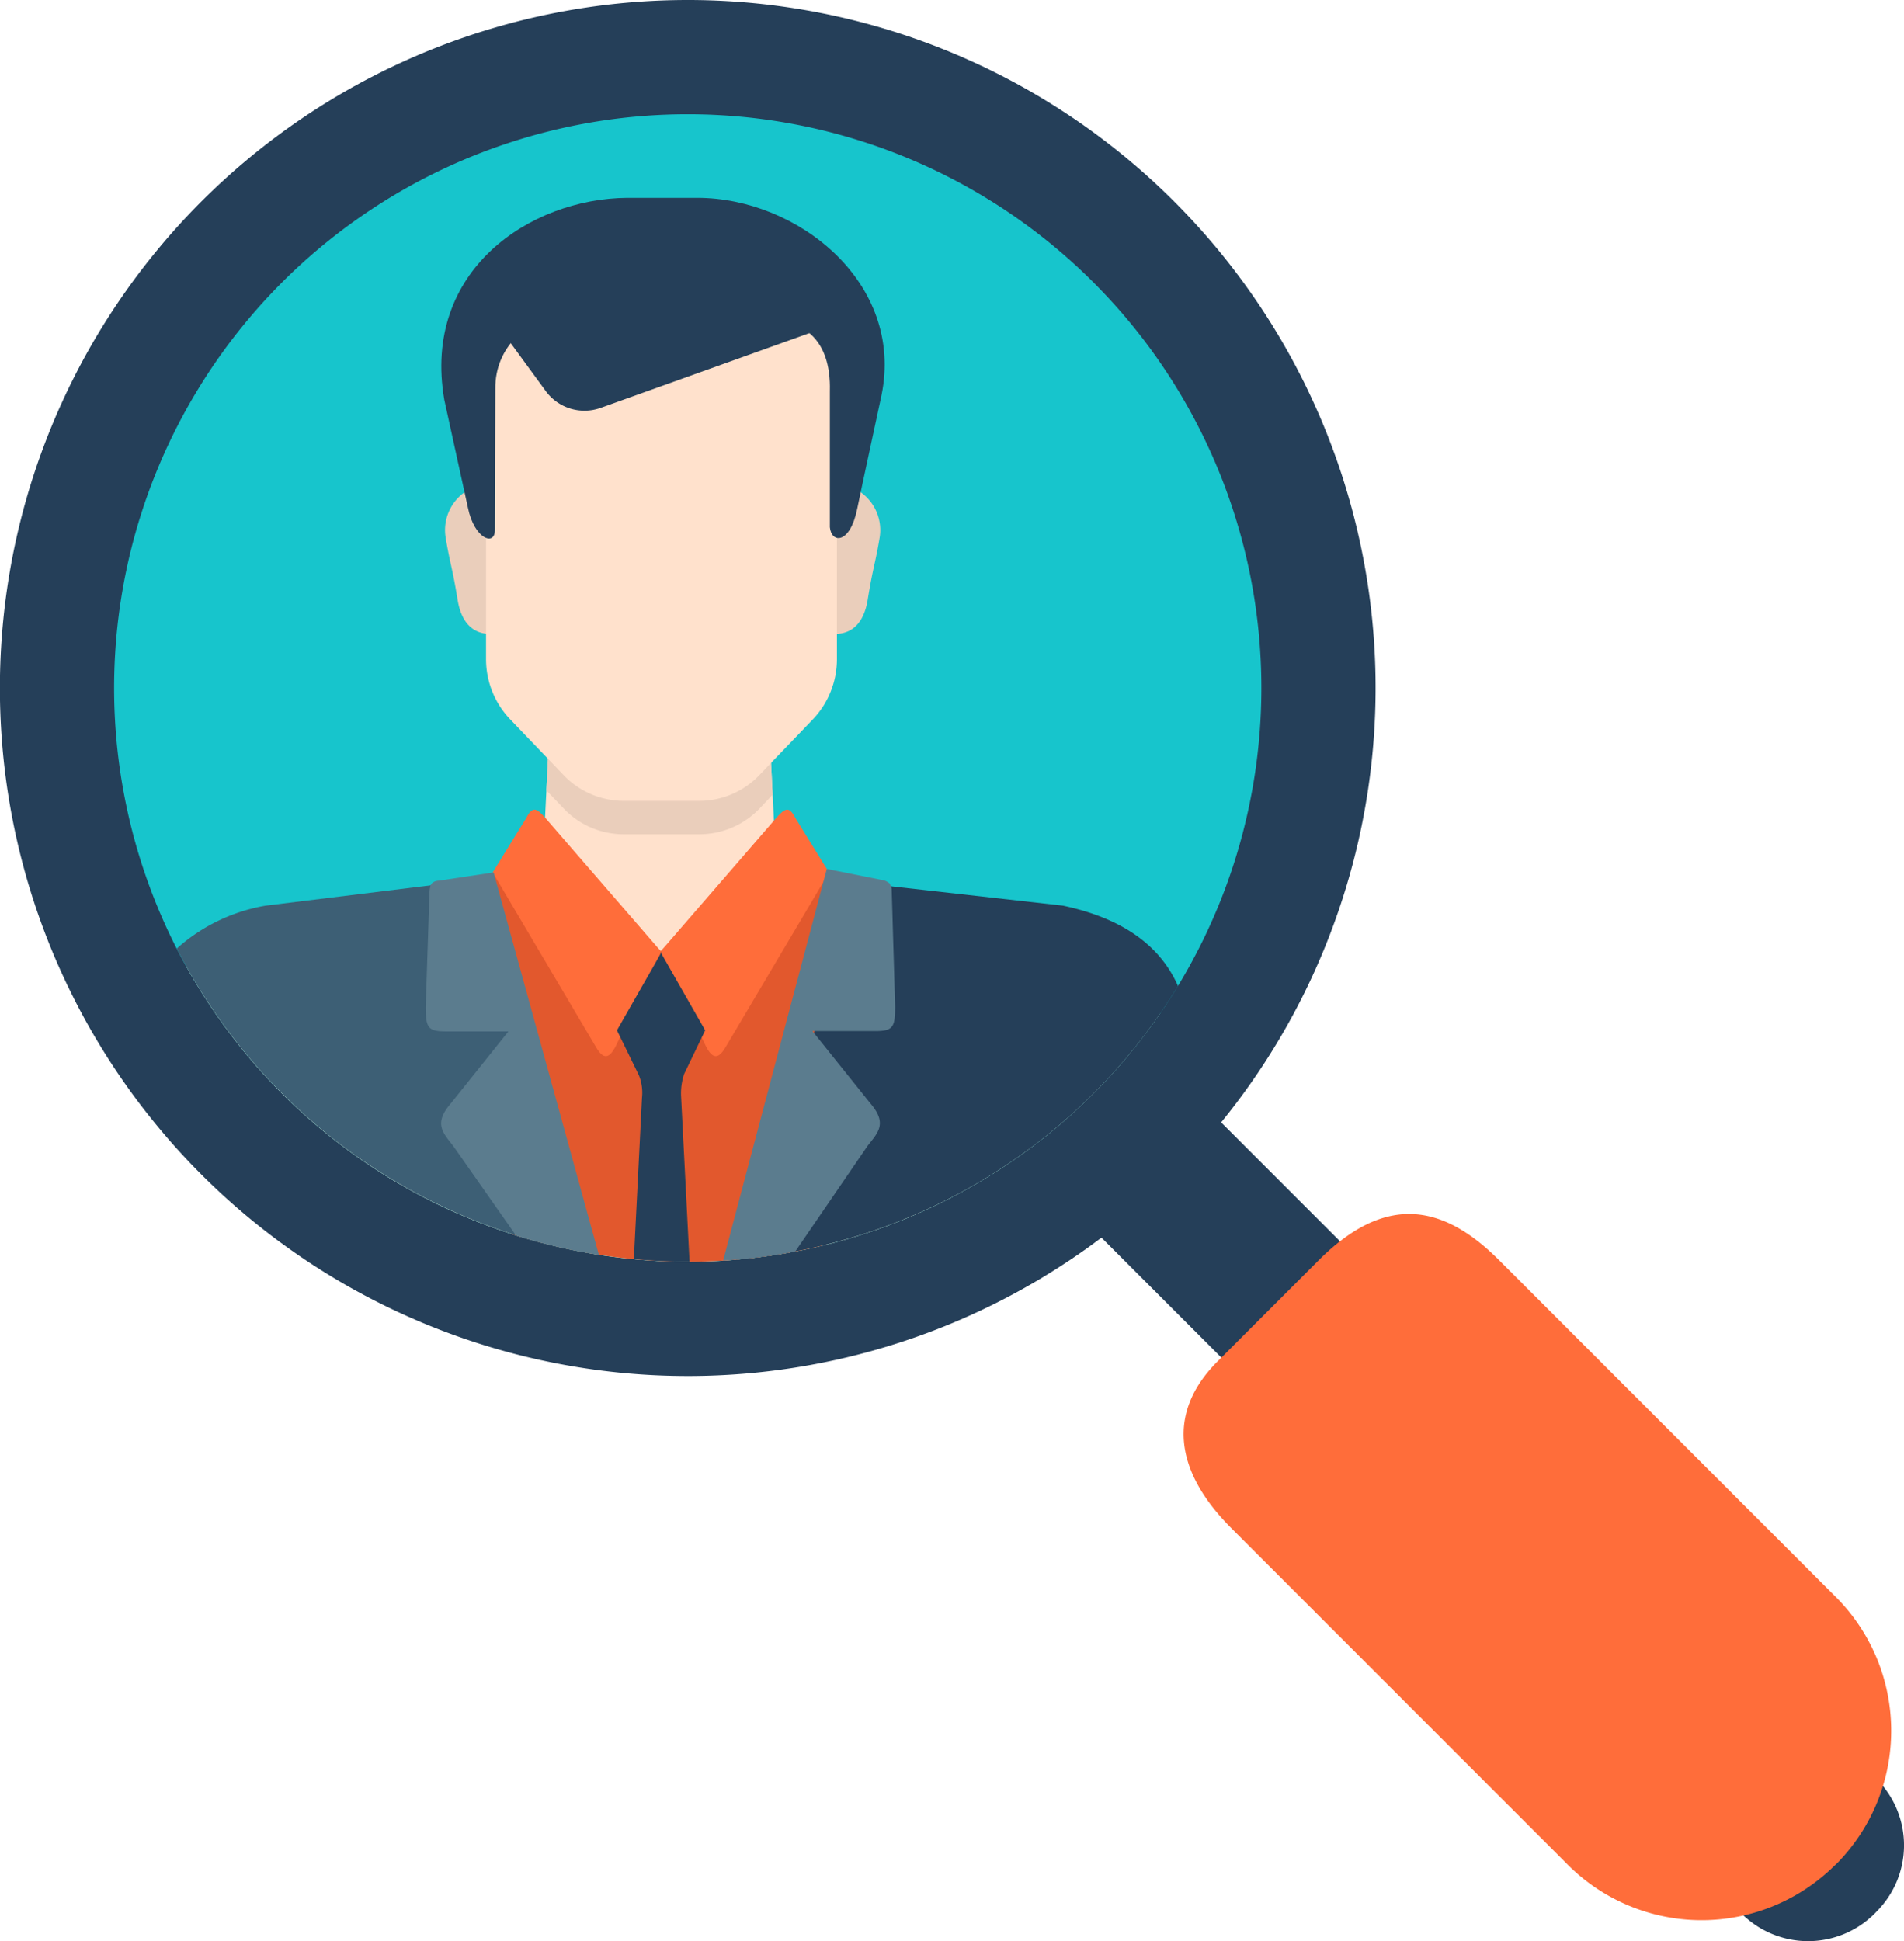 <svg xmlns="http://www.w3.org/2000/svg" viewBox="0 0 180.2 183.68"><title>Fichier 1</title><g id="Calque_2" data-name="Calque 2"><g id="Graphics"><path d="M177.42,181.07a8.91,8.91,0,0,1-12.59,0l-15.55-15.55a8.91,8.91,0,0,1,0-12.59l.17-.17a8.9,8.9,0,0,1,12.59,0l15.55,15.55a8.88,8.88,0,0,1,0,12.58Z" style="fill:#253f59"/><rect x="98.33" y="45.66" width="15.72" height="124.56" transform="translate(-45.22 106.7) rotate(-45)" style="fill:#253f59"/><path d="M173.55,176.6a17.9,17.9,0,0,1-25.32-.31L116.54,144.6c-5.41-5.41-6.12-11-1.27-15.82l9.52-9.52c6.14-6.14,11.57-5.56,17.11,0l31.69,31.69a17.91,17.91,0,0,1,.31,25.32Z" style="fill:#ff6d3a"/><path d="M130.19,65.09A65.1,65.1,0,1,1,65.09,0,65.09,65.09,0,0,1,130.19,65.09Z" style="fill:#253f59"/><path d="M119.38,65.09A54.29,54.29,0,1,1,65.09,10.81,54.29,54.29,0,0,1,119.38,65.09Z" style="fill:#17c5cc"/><path d="M98.35,86.05,76.72,82.82a4.44,4.44,0,0,1-3.43-4.31L72.82,69H52l-.49,9.88a4.08,4.08,0,0,1-3.45,3.82L26.73,86.05a15,15,0,0,0-9.08,5.42,54.27,54.27,0,0,0,92.14,4.42A14.73,14.73,0,0,0,98.35,86.05Z" style="fill:#ffe1cc"/><path d="M73.92,78.91,62.54,90,51.16,78.91a4.07,4.07,0,0,1-3.44,3.82l-4.13.4,4.8,33.62a54.37,54.37,0,0,0,29.43,1.12l3.67-34.74-4.12-.4A4.07,4.07,0,0,1,73.92,78.91Z" style="fill:#e2582d"/><path d="M51.69,77.48c-.87-1-1.28-1.28-1.89-.07l-3.17,5.14L56.42,99.1c.68,1.16,1.22,1.09,1.83-.06l4.32-9Z" style="fill:#ff6d3a"/><path d="M73.39,77.48c.88-1,1.28-1.28,1.89-.07l3.18,5.14L68.66,99.1c-.68,1.16-1.22,1.09-1.83-.06l-4.32-9Z" style="fill:#ff6d3a"/><path d="M66.74,97.49l-4.15-7.27v-.17l-.05.08,0-.08v.17l-4.15,7.27,2.07,4.24a4.38,4.38,0,0,1,.3,2.12l-.77,15.28c1.7.16,3.42.25,5.15.25h.12l-.8-15.63a5.78,5.78,0,0,1,.29-2.13Z" style="fill:#253f59"/><path d="M100.58,85.69,81.9,83.59,69.65,119.18A54.31,54.31,0,0,0,111.49,93.3C109.69,89.21,105.88,86.81,100.58,85.69Z" style="fill:#253f59"/><path d="M25.17,85.69a16.89,16.89,0,0,0-8.44,4.06,54.34,54.34,0,0,0,39.1,28.83L43.69,83.41Z" style="fill:#3d5f75"/><path d="M71.85,76.54l1.27-1.34L72.82,69H52l-.29,5.79,1.65,1.72A7.82,7.82,0,0,0,59,78.94h7.19A7.88,7.88,0,0,0,71.85,76.54Z" style="fill:#eacebb"/><path d="M78.69,45.8l1.22.08a4.39,4.39,0,0,1,3.34,5c-.42,2.53-.62,2.74-1.13,5.88-.73,4.44-4.36,3-4.36,3Z" style="fill:#eacebb"/><path d="M46.73,45.8l-1.21.08a4.39,4.39,0,0,0-3.34,5c.42,2.53.62,2.74,1.13,5.88.73,4.44,4.36,3,4.36,3Z" style="fill:#eacebb"/><path d="M62.55,30.78h0L46,30.86v31.5a8.23,8.23,0,0,0,2.3,5.72l5.08,5.3A7.86,7.86,0,0,0,59,75.78h7.19a7.85,7.85,0,0,0,5.64-2.4l5.08-5.29a8.27,8.27,0,0,0,2.3-5.73V30.85Z" style="fill:#ffe1cc"/><path d="M84.18,83.58a1.77,1.77,0,0,0-.48-.27l-5.45-1.09-9.81,37.05a52.89,52.89,0,0,0,6.83-.86l6.85-10c1-1.27,1.89-2.12.22-4.05l-5.45-6.8h5.9c1.71,0,1.93-.32,1.93-2.32l-.33-11.15A1.66,1.66,0,0,0,84.18,83.58Z" style="fill:#5b7c8e"/><path d="M46.72,82.55l-5.18.78s-.62,0-.79.45a4.3,4.3,0,0,0-.1.57l-.36,10.92c0,2,.23,2.32,1.93,2.32h5.9l-5.44,6.8c-1.67,1.93-.77,2.78.22,4.05l5.94,8.47a53.83,53.83,0,0,0,7.84,1.83Z" style="fill:#5b7c8e"/><path d="M46.88,36.81c-.06-4.18,3.39-6.44,4.81-6.44l20.62-.08c6.63-.21,6.23,5.89,6.23,6.83V49.88c.15,1.57,1.91,1.62,2.59-1.74.25-1.26,2.3-10.75,2.3-10.75C85.6,26.78,75.52,18.72,66,18.72c0,0-2,0-6.65,0-9.18.07-19.42,6.87-17.3,19.11l2.24,10.23c.6,2.93,2.55,3.66,2.55,2.09Z" style="fill:#253f59"/><path d="M49.41,26l-1.65,5.68L51.65,37a4.54,4.54,0,0,0,5.18,1.6l20.86-7.47L77.49,26Z" style="fill:#253f59"/></g></g></svg>